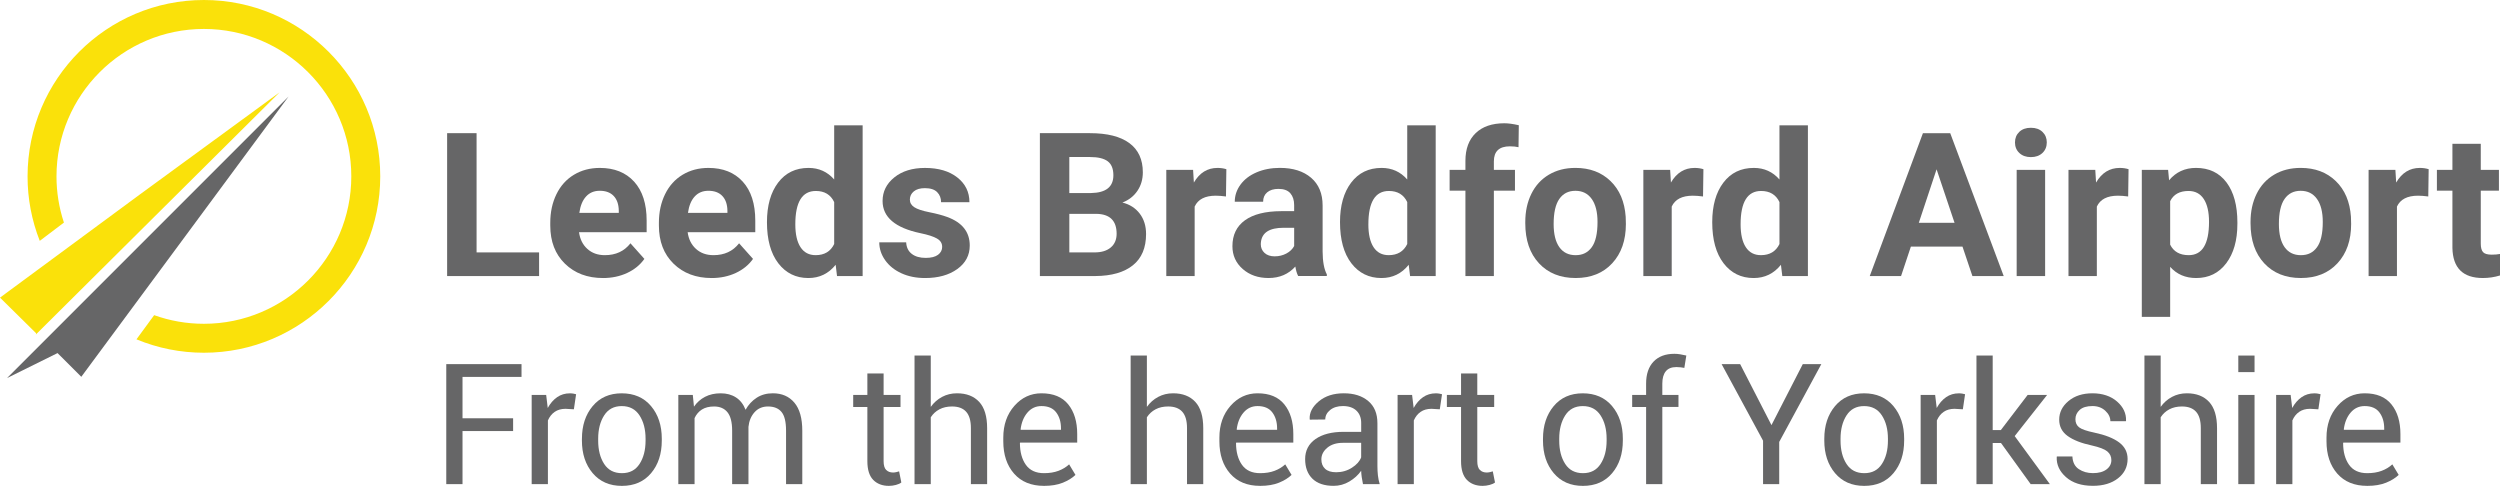 <?xml version="1.0" encoding="utf-8"?>
<svg xmlns="http://www.w3.org/2000/svg" id="Layer_1" viewBox="0 0 1790.44 347.96">
  <defs>
    <style>.cls-1,.cls-2{fill:#666667;}.cls-2,.cls-3{fill-rule:evenodd;}.cls-3{fill:#fae10a;}</style>
  </defs>
  <polyline class="cls-3" points="200.26 66.1 100.13 139.29 0 213.15 25.9 238.71 25.66 239.6 200.25 66.1 200.26 66.1"/>
  <polyline class="cls-2" points="132.45 169.5 206.67 69.11 5.05 270.76 41.21 252.87 58.22 269.86 132.45 169.5"/>
  <path class="cls-3" d="M146.03,0C76.39,0,19.74,56.66,19.74,126.3c-.02,15.81,2.95,31.49,8.74,46.2l17.3-13.09c-3.53-10.68-5.33-21.86-5.32-33.11,0-58.22,47.36-105.57,105.57-105.57s105.57,47.35,105.57,105.57-47.36,105.59-105.57,105.59c-12.5,0-24.48-2.18-35.62-6.18l-12.68,17.31c15.31,6.35,31.72,9.61,48.3,9.6,69.63,0,126.3-56.64,126.3-126.31S215.66,0,146.03,0"/>
  <path class="cls-1" d="M341.31,180.77h44.77v16.94h-65.86v-102.34h21.09v85.4Z"/>
  <path class="cls-1" d="M431.84,199.12c-11.15,0-20.23-3.42-27.24-10.26-7.01-6.84-10.51-15.95-10.51-27.34v-1.97c0-7.64,1.48-14.47,4.43-20.49,2.95-6.02,7.13-10.66,12.55-13.92,5.41-3.26,11.58-4.88,18.52-4.88,10.4,0,18.59,3.28,24.56,9.84,5.97,6.56,8.96,15.86,8.96,27.9v8.29h-48.43c.66,4.97,2.64,8.95,5.94,11.95,3.3,3,7.49,4.5,12.55,4.5,7.82,0,13.94-2.83,18.34-8.5l9.98,11.17c-3.05,4.31-7.17,7.67-12.37,10.09-5.2,2.41-10.97,3.62-17.29,3.62ZM429.52,136.63c-4.03,0-7.3,1.36-9.8,4.1-2.51,2.73-4.11,6.64-4.82,11.72h28.26v-1.63c-.09-4.52-1.31-8.01-3.66-10.48-2.34-2.47-5.67-3.71-9.98-3.71Z"/>
  <path class="cls-1" d="M509.64,199.12c-11.15,0-20.23-3.42-27.24-10.26-7.01-6.84-10.51-15.95-10.51-27.34v-1.97c0-7.64,1.48-14.47,4.43-20.49,2.95-6.02,7.13-10.66,12.55-13.92,5.41-3.26,11.58-4.88,18.52-4.88,10.4,0,18.59,3.28,24.56,9.84,5.97,6.56,8.96,15.86,8.96,27.9v8.29h-48.43c.66,4.97,2.64,8.95,5.94,11.95,3.3,3,7.49,4.5,12.55,4.5,7.82,0,13.94-2.83,18.34-8.5l9.98,11.17c-3.05,4.31-7.17,7.67-12.37,10.09-5.2,2.41-10.97,3.62-17.29,3.62ZM507.32,136.63c-4.03,0-7.3,1.36-9.8,4.1-2.51,2.73-4.11,6.64-4.82,11.72h28.26v-1.63c-.09-4.52-1.31-8.01-3.66-10.48-2.34-2.47-5.67-3.71-9.98-3.71Z"/>
  <path class="cls-1" d="M549.28,159.12c0-11.85,2.66-21.3,7.98-28.32,5.32-7.03,12.59-10.54,21.82-10.54,7.4,0,13.52,2.76,18.34,8.29v-38.8h20.38v107.96h-18.34l-.98-8.08c-5.06,6.32-11.57,9.49-19.54,9.49-8.95,0-16.13-3.53-21.54-10.58-5.41-7.05-8.12-16.86-8.12-29.41ZM569.59,160.64c0,7.13,1.24,12.6,3.73,16.4,2.48,3.8,6.09,5.7,10.82,5.7,6.28,0,10.71-2.65,13.28-7.96v-30.06c-2.53-5.3-6.91-7.95-13.14-7.95-9.79,0-14.69,7.95-14.69,23.86Z"/>
  <path class="cls-1" d="M674.74,176.7c0-2.48-1.23-4.44-3.69-5.87-2.46-1.43-6.41-2.71-11.84-3.83-18.09-3.8-27.13-11.48-27.13-23.05,0-6.75,2.8-12.38,8.4-16.9,5.6-4.52,12.92-6.78,21.96-6.78,9.65,0,17.37,2.27,23.16,6.82,5.79,4.55,8.68,10.45,8.68,17.71h-20.31c0-2.9-.94-5.31-2.81-7.2-1.87-1.9-4.8-2.85-8.79-2.85-3.42,0-6.07.77-7.94,2.32-1.88,1.55-2.81,3.51-2.81,5.9,0,2.25,1.07,4.07,3.2,5.45,2.13,1.38,5.73,2.58,10.79,3.58,5.06,1.01,9.32,2.14,12.79,3.41,10.73,3.94,16.1,10.75,16.1,20.45,0,6.94-2.98,12.55-8.93,16.83-5.95,4.29-13.64,6.43-23.05,6.43-6.37,0-12.03-1.14-16.97-3.41-4.94-2.27-8.82-5.39-11.63-9.35-2.81-3.96-4.22-8.24-4.22-12.83h19.26c.19,3.61,1.52,6.37,4.01,8.29,2.48,1.92,5.81,2.88,9.98,2.88,3.89,0,6.83-.74,8.82-2.21,1.99-1.48,2.99-3.41,2.99-5.8Z"/>
  <path class="cls-1" d="M744.74,197.71v-102.34h35.85c12.42,0,21.83,2.38,28.25,7.13,6.42,4.76,9.63,11.73,9.63,20.91,0,5.01-1.29,9.43-3.87,13.25-2.58,3.82-6.16,6.62-10.75,8.4,5.25,1.31,9.38,3.96,12.41,7.94,3.02,3.98,4.53,8.86,4.53,14.62,0,9.84-3.14,17.29-9.42,22.35-6.28,5.06-15.23,7.64-26.85,7.73h-39.78ZM765.83,138.25h15.6c10.64-.19,15.95-4.43,15.95-12.72,0-4.64-1.35-7.98-4.04-10.01-2.69-2.04-6.95-3.06-12.76-3.06h-14.76v25.79ZM765.83,153.15v27.62h18.06c4.97,0,8.84-1.18,11.63-3.55,2.79-2.37,4.18-5.63,4.18-9.8,0-9.37-4.85-14.13-14.55-14.27h-19.33Z"/>
  <path class="cls-1" d="M878,140.71c-2.77-.37-5.2-.56-7.31-.56-7.69,0-12.72,2.6-15.11,7.8v49.76h-20.31v-76.05h19.19l.56,9.07c4.08-6.98,9.72-10.47,16.94-10.47,2.25,0,4.36.3,6.33.91l-.28,19.54Z"/>
  <path class="cls-1" d="M929.73,197.71c-.94-1.83-1.62-4.1-2.04-6.82-4.92,5.48-11.32,8.22-19.19,8.22-7.45,0-13.62-2.16-18.52-6.47-4.9-4.31-7.35-9.75-7.35-16.31,0-8.06,2.99-14.24,8.96-18.56,5.98-4.31,14.61-6.49,25.9-6.54h9.35v-4.36c0-3.51-.9-6.32-2.71-8.43-1.8-2.11-4.65-3.16-8.54-3.16-3.42,0-6.1.82-8.05,2.46-1.95,1.64-2.92,3.89-2.92,6.75h-20.31c0-4.41,1.36-8.48,4.08-12.23,2.72-3.75,6.56-6.69,11.53-8.82,4.97-2.13,10.54-3.2,16.73-3.2,9.37,0,16.81,2.35,22.32,7.06,5.5,4.71,8.26,11.33,8.26,19.86v32.96c.05,7.22,1.05,12.67,3.02,16.38v1.19h-20.52ZM912.94,183.58c3,0,5.76-.67,8.29-2,2.53-1.34,4.4-3.13,5.62-5.38v-13.07h-7.59c-10.17,0-15.58,3.51-16.24,10.54l-.07,1.2c0,2.53.89,4.62,2.67,6.26,1.78,1.64,4.22,2.46,7.31,2.46Z"/>
  <path class="cls-1" d="M959.68,159.12c0-11.85,2.66-21.3,7.98-28.32,5.32-7.03,12.59-10.54,21.82-10.54,7.4,0,13.52,2.76,18.35,8.29v-38.8h20.38v107.96h-18.34l-.98-8.08c-5.06,6.32-11.57,9.49-19.54,9.49-8.95,0-16.13-3.53-21.54-10.58-5.41-7.05-8.12-16.86-8.12-29.41ZM979.99,160.64c0,7.13,1.24,12.6,3.73,16.4,2.48,3.8,6.09,5.7,10.82,5.7,6.28,0,10.71-2.65,13.29-7.96v-30.06c-2.53-5.3-6.91-7.95-13.14-7.95-9.79,0-14.69,7.95-14.69,23.86Z"/>
  <path class="cls-1" d="M1049.5,197.71v-61.15h-11.32v-14.9h11.32v-6.47c0-8.53,2.45-15.15,7.34-19.85,4.9-4.71,11.75-7.06,20.56-7.06,2.81,0,6.26.47,10.33,1.41l-.21,15.74c-1.69-.42-3.75-.63-6.19-.63-7.64,0-11.46,3.59-11.46,10.75v6.11h15.11v14.9h-15.11v61.15h-20.38Z"/>
  <path class="cls-1" d="M1092.37,158.98c0-7.54,1.45-14.27,4.36-20.17,2.9-5.9,7.09-10.47,12.55-13.71,5.46-3.23,11.79-4.85,19.01-4.85,10.26,0,18.64,3.14,25.13,9.42,6.49,6.28,10.11,14.81,10.86,25.58l.14,5.2c0,11.67-3.26,21.03-9.77,28.08-6.51,7.05-15.25,10.58-26.22,10.58s-19.71-3.51-26.25-10.54c-6.54-7.03-9.81-16.59-9.81-28.68v-.91ZM1112.68,160.43c0,7.23,1.36,12.75,4.08,16.58,2.72,3.82,6.61,5.74,11.67,5.74s8.76-1.89,11.53-5.67c2.76-3.78,4.15-9.82,4.15-18.12,0-7.09-1.38-12.58-4.15-16.47-2.76-3.89-6.65-5.84-11.67-5.84s-8.81,1.94-11.53,5.81c-2.72,3.87-4.08,9.87-4.08,17.98Z"/>
  <path class="cls-1" d="M1219.66,140.71c-2.76-.37-5.2-.56-7.31-.56-7.68,0-12.72,2.6-15.11,7.8v49.76h-20.31v-76.05h19.19l.56,9.07c4.08-6.98,9.72-10.47,16.94-10.47,2.25,0,4.36.3,6.33.91l-.28,19.54Z"/>
  <path class="cls-1" d="M1226.26,159.12c0-11.85,2.66-21.3,7.98-28.32,5.32-7.03,12.59-10.54,21.82-10.54,7.4,0,13.52,2.76,18.34,8.29v-38.8h20.38v107.96h-18.34l-.98-8.08c-5.06,6.32-11.58,9.49-19.54,9.49-8.95,0-16.13-3.53-21.54-10.58-5.41-7.05-8.12-16.86-8.12-29.41ZM1246.58,160.64c0,7.13,1.24,12.6,3.73,16.4,2.48,3.8,6.09,5.7,10.82,5.7,6.28,0,10.7-2.65,13.28-7.96v-30.06c-2.53-5.3-6.91-7.95-13.14-7.95-9.79,0-14.69,7.95-14.69,23.86Z"/>
  <path class="cls-1" d="M1405.49,176.62h-36.97l-7.03,21.09h-22.42l38.09-102.34h19.54l38.31,102.34h-22.42l-7.1-21.09ZM1374.21,159.55h25.58l-12.86-38.3-12.72,38.3Z"/>
  <path class="cls-1" d="M1443.09,101.98c0-3.05,1.02-5.55,3.06-7.52,2.04-1.97,4.81-2.95,8.33-2.95s6.23.98,8.29,2.95c2.06,1.97,3.09,4.47,3.09,7.52s-1.04,5.62-3.13,7.59c-2.09,1.97-4.84,2.95-8.26,2.95s-6.17-.98-8.26-2.95c-2.09-1.97-3.13-4.5-3.13-7.59ZM1464.67,197.71h-20.38v-76.05h20.38v76.05Z"/>
  <path class="cls-1" d="M1524.13,140.71c-2.76-.37-5.2-.56-7.31-.56-7.68,0-12.72,2.6-15.11,7.8v49.76h-20.31v-76.05h19.19l.56,9.07c4.08-6.98,9.72-10.47,16.94-10.47,2.25,0,4.36.3,6.33.91l-.28,19.54Z"/>
  <path class="cls-1" d="M1602.36,160.39c0,11.71-2.66,21.1-7.98,28.15-5.32,7.05-12.5,10.58-21.54,10.58-7.68,0-13.89-2.67-18.62-8.01v35.84h-20.31v-105.29h18.84l.7,7.45c4.92-5.9,11.34-8.86,19.26-8.86,9.37,0,16.66,3.47,21.86,10.4,5.2,6.93,7.8,16.49,7.8,28.68v1.05ZM1582.05,158.91c0-7.08-1.25-12.53-3.76-16.38-2.51-3.84-6.15-5.76-10.93-5.76-6.37,0-10.75,2.44-13.14,7.31v31.14c2.48,5.01,6.91,7.52,13.28,7.52,9.7,0,14.55-7.94,14.55-23.83Z"/>
  <path class="cls-1" d="M1611.78,158.98c0-7.54,1.45-14.27,4.36-20.17,2.9-5.9,7.09-10.47,12.55-13.71,5.46-3.23,11.79-4.85,19.01-4.85,10.26,0,18.64,3.14,25.13,9.42,6.49,6.28,10.11,14.81,10.86,25.58l.14,5.2c0,11.67-3.26,21.03-9.77,28.08-6.51,7.05-15.25,10.58-26.22,10.58s-19.71-3.51-26.25-10.54c-6.54-7.03-9.81-16.59-9.81-28.68v-.91ZM1632.09,160.43c0,7.23,1.36,12.75,4.08,16.58,2.72,3.82,6.61,5.74,11.67,5.74s8.76-1.89,11.53-5.67c2.76-3.78,4.15-9.82,4.15-18.12,0-7.09-1.38-12.58-4.15-16.47-2.76-3.89-6.65-5.84-11.67-5.84s-8.81,1.94-11.53,5.81c-2.72,3.87-4.08,9.87-4.08,17.98Z"/>
  <path class="cls-1" d="M1739.06,140.71c-2.76-.37-5.2-.56-7.31-.56-7.68,0-12.72,2.6-15.11,7.8v49.76h-20.31v-76.05h19.19l.56,9.07c4.08-6.98,9.72-10.47,16.94-10.47,2.25,0,4.36.3,6.33.91l-.28,19.54Z"/>
  <path class="cls-1" d="M1776.67,102.97v18.69h13v14.9h-13v37.95c0,2.81.54,4.83,1.62,6.04,1.08,1.22,3.14,1.83,6.19,1.83,2.25,0,4.24-.16,5.97-.49v15.39c-3.98,1.22-8.08,1.83-12.3,1.83-14.25,0-21.51-7.19-21.79-21.58v-40.97h-11.11v-14.9h11.11v-18.69h20.31Z"/>
  <path class="cls-1" d="M367.48,308.71h-36.24v38.01h-11.63v-85.94h53.89v9.15h-42.26v29.63h36.24v9.15Z"/>
  <path class="cls-1" d="M410.99,293.13l-5.96-.35c-3.07,0-5.66.73-7.76,2.18-2.11,1.46-3.73,3.5-4.87,6.14v45.63h-11.63v-63.87h10.39l1.12,9.33c1.81-3.31,4.04-5.88,6.7-7.73,2.66-1.85,5.72-2.77,9.18-2.77.86,0,1.69.07,2.48.21.79.14,1.44.29,1.95.44l-1.59,10.8Z"/>
  <path class="cls-1" d="M416.77,314.2c0-9.44,2.56-17.23,7.67-23.34,5.12-6.12,12.06-9.18,20.84-9.18s15.85,3.05,20.98,9.15c5.14,6.1,7.7,13.89,7.7,23.38v1.3c0,9.52-2.56,17.32-7.67,23.37-5.12,6.06-12.08,9.09-20.9,9.09s-15.79-3.04-20.93-9.12c-5.14-6.08-7.7-13.86-7.7-23.34v-1.3ZM428.4,315.5c0,6.77,1.43,12.36,4.28,16.76,2.85,4.41,7.09,6.61,12.72,6.61s9.76-2.2,12.63-6.61c2.87-4.41,4.31-9.99,4.31-16.76v-1.3c0-6.69-1.45-12.26-4.34-16.7s-7.13-6.67-12.72-6.67-9.75,2.22-12.6,6.67c-2.85,4.45-4.28,10.01-4.28,16.7v1.3Z"/>
  <path class="cls-1" d="M496.17,282.86l.83,8.38c2.09-3.03,4.73-5.38,7.94-7.05,3.21-1.67,6.94-2.51,11.19-2.51s7.9.98,10.95,2.95c3.05,1.97,5.34,4.92,6.88,8.85,2.05-3.66,4.71-6.54,8-8.65,3.28-2.1,7.13-3.16,11.54-3.16,6.49,0,11.63,2.23,15.41,6.7,3.78,4.47,5.67,11.19,5.67,20.16v38.19h-11.63v-38.31c0-6.3-1.08-10.75-3.25-13.37-2.16-2.62-5.39-3.92-9.68-3.92-3.98,0-7.19,1.38-9.65,4.13-2.46,2.75-3.91,6.24-4.34,10.45v41.02h-11.69v-38.31c0-5.98-1.11-10.36-3.33-13.13-2.22-2.77-5.42-4.16-9.59-4.16-3.54,0-6.45.73-8.74,2.18-2.28,1.46-4.03,3.5-5.25,6.14v47.28h-11.63v-63.87h10.39Z"/>
  <path class="cls-1" d="M632.82,267.45v15.41h12.1v8.62h-12.1v38.78c0,2.99.62,5.1,1.86,6.32,1.24,1.22,2.88,1.83,4.93,1.83.67,0,1.42-.09,2.24-.27.83-.18,1.51-.36,2.07-.56l1.59,7.97c-.87.71-2.15,1.29-3.84,1.74-1.69.45-3.36.68-5.02.68-4.72,0-8.48-1.43-11.27-4.28-2.79-2.85-4.19-7.33-4.19-13.43v-38.78h-10.15v-8.62h10.15v-15.41h11.63Z"/>
  <path class="cls-1" d="M666.58,291.41c2.2-3.07,4.91-5.46,8.12-7.17,3.21-1.71,6.76-2.57,10.65-2.57,6.81,0,12.11,2.05,15.91,6.14,3.8,4.09,5.7,10.39,5.7,18.89v40.02h-11.63v-40.14c0-5.27-1.13-9.17-3.39-11.69-2.26-2.52-5.64-3.78-10.12-3.78-3.46,0-6.47.68-9.03,2.04-2.56,1.36-4.62,3.26-6.2,5.7v47.87h-11.63v-92.08h11.63v36.77Z"/>
  <path class="cls-1" d="M747.69,347.96c-9.17,0-16.32-2.93-21.46-8.79-5.14-5.86-7.7-13.58-7.7-23.14v-2.6c0-9.17,2.65-16.75,7.94-22.76,5.29-6,11.76-9,19.39-9,8.54,0,14.94,2.66,19.21,7.97,4.27,5.31,6.4,12.38,6.4,21.19v6.14h-40.85l-.18.3c0,6.41,1.42,11.62,4.25,15.61,2.83,3.99,7.16,5.99,12.99,5.99,3.93,0,7.39-.56,10.36-1.68,2.97-1.12,5.52-2.67,7.64-4.63l4.54,7.56c-2.28,2.2-5.29,4.06-9.03,5.58-3.74,1.51-8.24,2.27-13.52,2.27ZM745.86,290.82c-4.05,0-7.41,1.56-10.06,4.69-2.66,3.13-4.28,7.13-4.87,12.01l.12.3h28.81v-.94c0-4.64-1.14-8.48-3.42-11.51-2.28-3.03-5.8-4.55-10.57-4.55Z"/>
  <path class="cls-1" d="M821.36,291.41c2.2-3.07,4.91-5.46,8.12-7.17,3.21-1.71,6.76-2.57,10.65-2.57,6.81,0,12.11,2.05,15.91,6.14,3.8,4.09,5.7,10.39,5.7,18.89v40.02h-11.63v-40.14c0-5.27-1.13-9.17-3.39-11.69-2.26-2.52-5.64-3.78-10.12-3.78-3.46,0-6.47.68-9.03,2.04-2.56,1.36-4.62,3.26-6.2,5.7v47.87h-11.63v-92.08h11.63v36.77Z"/>
  <path class="cls-1" d="M902.46,347.96c-9.17,0-16.32-2.93-21.46-8.79-5.14-5.86-7.7-13.58-7.7-23.14v-2.6c0-9.17,2.65-16.75,7.94-22.76,5.29-6,11.76-9,19.39-9,8.54,0,14.94,2.66,19.21,7.97,4.27,5.31,6.4,12.38,6.4,21.19v6.14h-40.85l-.18.3c0,6.41,1.42,11.62,4.25,15.61,2.83,3.99,7.16,5.99,12.99,5.99,3.93,0,7.39-.56,10.36-1.68,2.97-1.12,5.52-2.67,7.64-4.63l4.54,7.56c-2.28,2.2-5.29,4.06-9.03,5.58-3.74,1.51-8.24,2.27-13.52,2.27ZM900.63,290.82c-4.05,0-7.41,1.56-10.06,4.69-2.66,3.13-4.28,7.13-4.87,12.01l.12.3h28.81v-.94c0-4.64-1.14-8.48-3.42-11.51-2.28-3.03-5.8-4.55-10.57-4.55Z"/>
  <path class="cls-1" d="M976.13,346.72c-.39-1.93-.7-3.63-.91-5.11s-.34-2.96-.38-4.46c-2.16,3.07-4.99,5.64-8.47,7.7-3.48,2.07-7.23,3.1-11.24,3.1-6.65,0-11.72-1.7-15.2-5.11-3.48-3.4-5.22-8.1-5.22-14.08s2.47-10.87,7.41-14.31c4.94-3.44,11.64-5.17,20.1-5.17h12.63v-6.31c0-3.74-1.14-6.7-3.42-8.88-2.28-2.18-5.51-3.28-9.68-3.28-3.78,0-6.83.95-9.15,2.83-2.32,1.89-3.48,4.15-3.48,6.79l-11.04.12-.12-.35c-.28-4.64,1.9-8.89,6.52-12.75,4.62-3.86,10.6-5.78,17.91-5.78s13.06,1.84,17.47,5.52c4.41,3.68,6.61,8.98,6.61,15.91v30.75c0,2.28.12,4.49.35,6.61s.67,4.21,1.3,6.26h-11.98ZM956.83,338.22c4.21,0,8.01-1.08,11.39-3.25,3.38-2.16,5.59-4.64,6.61-7.44v-10.39h-13.04c-4.68,0-8.43,1.18-11.24,3.54-2.81,2.36-4.22,5.13-4.22,8.32,0,2.83.89,5.08,2.66,6.73,1.77,1.65,4.39,2.48,7.85,2.48Z"/>
  <path class="cls-1" d="M1031.14,293.13l-5.96-.35c-3.07,0-5.66.73-7.76,2.18-2.11,1.46-3.73,3.5-4.87,6.14v45.63h-11.63v-63.87h10.39l1.12,9.33c1.81-3.31,4.04-5.88,6.7-7.73,2.66-1.85,5.72-2.77,9.18-2.77.86,0,1.69.07,2.48.21.79.14,1.44.29,1.95.44l-1.59,10.8Z"/>
  <path class="cls-1" d="M1058,267.45v15.41h12.1v8.62h-12.1v38.78c0,2.99.62,5.1,1.86,6.32,1.24,1.22,2.88,1.83,4.93,1.83.67,0,1.42-.09,2.24-.27.83-.18,1.51-.36,2.07-.56l1.59,7.97c-.87.71-2.15,1.29-3.84,1.74-1.69.45-3.36.68-5.02.68-4.72,0-8.48-1.43-11.27-4.28-2.79-2.85-4.19-7.33-4.19-13.43v-38.78h-10.15v-8.62h10.15v-15.41h11.63Z"/>
  <path class="cls-1" d="M1105.05,314.2c0-9.44,2.56-17.23,7.67-23.34,5.11-6.12,12.06-9.18,20.84-9.18s15.85,3.05,20.98,9.15c5.13,6.1,7.7,13.89,7.7,23.38v1.3c0,9.52-2.56,17.32-7.67,23.37-5.12,6.06-12.08,9.09-20.9,9.09s-15.79-3.04-20.92-9.12c-5.13-6.08-7.7-13.86-7.7-23.34v-1.3ZM1116.68,315.5c0,6.77,1.42,12.36,4.28,16.76,2.85,4.41,7.09,6.61,12.72,6.61s9.76-2.2,12.63-6.61c2.87-4.41,4.31-9.99,4.31-16.76v-1.3c0-6.69-1.45-12.26-4.34-16.7-2.89-4.45-7.13-6.67-12.72-6.67s-9.75,2.22-12.6,6.67c-2.85,4.45-4.28,10.01-4.28,16.7v1.3Z"/>
  <path class="cls-1" d="M1178.9,346.72v-55.25h-9.98v-8.62h9.98v-8.09c0-6.81,1.78-12.07,5.34-15.79,3.56-3.72,8.53-5.58,14.9-5.58,1.34,0,2.69.11,4.04.33,1.36.22,2.86.52,4.52.91l-1.42,8.85c-.71-.16-1.56-.3-2.57-.41-1-.12-2.06-.18-3.16-.18-3.38,0-5.9,1.01-7.56,3.04-1.65,2.03-2.48,4.97-2.48,8.82v8.09h11.57v8.62h-11.57v55.25h-11.63Z"/>
  <path class="cls-1" d="M1268.68,304.46l22.43-43.68h13.28l-30.16,55.72v30.22h-11.57v-31.11l-29.69-54.84h13.28l22.43,43.68Z"/>
  <path class="cls-1" d="M1306.52,314.2c0-9.44,2.56-17.23,7.67-23.34,5.11-6.12,12.06-9.18,20.84-9.18s15.85,3.05,20.98,9.15c5.13,6.1,7.7,13.89,7.7,23.38v1.3c0,9.52-2.56,17.32-7.67,23.37-5.12,6.06-12.08,9.09-20.9,9.09s-15.79-3.04-20.92-9.12c-5.13-6.08-7.7-13.86-7.7-23.34v-1.3ZM1318.15,315.5c0,6.77,1.42,12.36,4.28,16.76,2.85,4.41,7.09,6.61,12.72,6.61s9.76-2.2,12.63-6.61c2.87-4.41,4.31-9.99,4.31-16.76v-1.3c0-6.69-1.45-12.26-4.34-16.7-2.89-4.45-7.13-6.67-12.72-6.67s-9.75,2.22-12.6,6.67c-2.85,4.45-4.28,10.01-4.28,16.7v1.3Z"/>
  <path class="cls-1" d="M1405.74,293.13l-5.96-.35c-3.07,0-5.66.73-7.76,2.18-2.11,1.46-3.73,3.5-4.87,6.14v45.63h-11.63v-63.87h10.39l1.12,9.33c1.81-3.31,4.04-5.88,6.7-7.73,2.66-1.85,5.72-2.77,9.18-2.77.86,0,1.69.07,2.48.21.79.14,1.44.29,1.95.44l-1.59,10.8Z"/>
  <path class="cls-1" d="M1433.08,317.27h-5.96v29.45h-11.63v-92.08h11.63v53.36h5.84l19.18-25.14h13.93l-23.2,29.45,25.2,34.41h-13.75l-21.25-29.45Z"/>
  <path class="cls-1" d="M1512.11,329.55c0-2.56-.97-4.64-2.92-6.26-1.95-1.61-5.64-3.03-11.07-4.25-7.52-1.61-13.29-3.88-17.32-6.79-4.03-2.91-6.05-6.81-6.05-11.69,0-5.19,2.21-9.64,6.64-13.34s10.16-5.55,17.21-5.55,13.1,1.97,17.59,5.9c4.49,3.93,6.63,8.52,6.43,13.75l-.12.35h-11.1c0-2.75-1.21-5.25-3.63-7.5-2.42-2.24-5.48-3.36-9.18-3.36-4.09,0-7.15.92-9.18,2.77-2.03,1.85-3.04,4.05-3.04,6.61s.88,4.47,2.63,5.84c1.75,1.38,5.36,2.64,10.83,3.78,7.83,1.65,13.77,4,17.83,7.02,4.05,3.03,6.08,6.99,6.08,11.86,0,5.67-2.29,10.29-6.88,13.87-4.58,3.58-10.58,5.37-17.97,5.37-8.15,0-14.56-2.07-19.24-6.2-4.68-4.13-6.91-8.95-6.67-14.46l.12-.35h11.1c.2,4.13,1.73,7.15,4.6,9.06,2.87,1.91,6.24,2.86,10.09,2.86,4.13,0,7.37-.87,9.71-2.63,2.34-1.75,3.51-3.99,3.51-6.7Z"/>
  <path class="cls-1" d="M1547.41,291.41c2.2-3.07,4.91-5.46,8.12-7.17,3.21-1.71,6.76-2.57,10.65-2.57,6.81,0,12.11,2.05,15.91,6.14,3.8,4.09,5.7,10.39,5.7,18.89v40.02h-11.63v-40.14c0-5.27-1.13-9.17-3.39-11.69-2.26-2.52-5.64-3.78-10.12-3.78-3.46,0-6.47.68-9.03,2.04-2.56,1.36-4.62,3.26-6.2,5.7v47.87h-11.63v-92.08h11.63v36.77Z"/>
  <path class="cls-1" d="M1614.65,266.5h-11.63v-11.86h11.63v11.86ZM1614.65,346.72h-11.63v-63.87h11.63v63.87Z"/>
  <path class="cls-1" d="M1660.34,293.13l-5.96-.35c-3.07,0-5.66.73-7.76,2.18-2.11,1.46-3.73,3.5-4.87,6.14v45.63h-11.63v-63.87h10.39l1.12,9.33c1.81-3.31,4.04-5.88,6.7-7.73,2.66-1.85,5.72-2.77,9.18-2.77.86,0,1.69.07,2.48.21.79.14,1.44.29,1.95.44l-1.59,10.8Z"/>
  <path class="cls-1" d="M1695.34,347.96c-9.17,0-16.32-2.93-21.46-8.79-5.13-5.86-7.7-13.58-7.7-23.14v-2.6c0-9.17,2.65-16.75,7.94-22.76,5.29-6,11.76-9,19.39-9,8.54,0,14.94,2.66,19.21,7.97,4.27,5.31,6.4,12.38,6.4,21.19v6.14h-40.85l-.18.3c0,6.41,1.42,11.62,4.25,15.61,2.83,3.99,7.16,5.99,12.99,5.99,3.93,0,7.39-.56,10.36-1.68,2.97-1.12,5.52-2.67,7.64-4.63l4.55,7.56c-2.28,2.2-5.29,4.06-9.03,5.58-3.74,1.51-8.24,2.27-13.52,2.27ZM1693.51,290.82c-4.05,0-7.41,1.56-10.06,4.69-2.66,3.13-4.28,7.13-4.87,12.01l.12.3h28.81v-.94c0-4.64-1.14-8.48-3.42-11.51-2.28-3.03-5.8-4.55-10.57-4.55Z"/>
</svg>